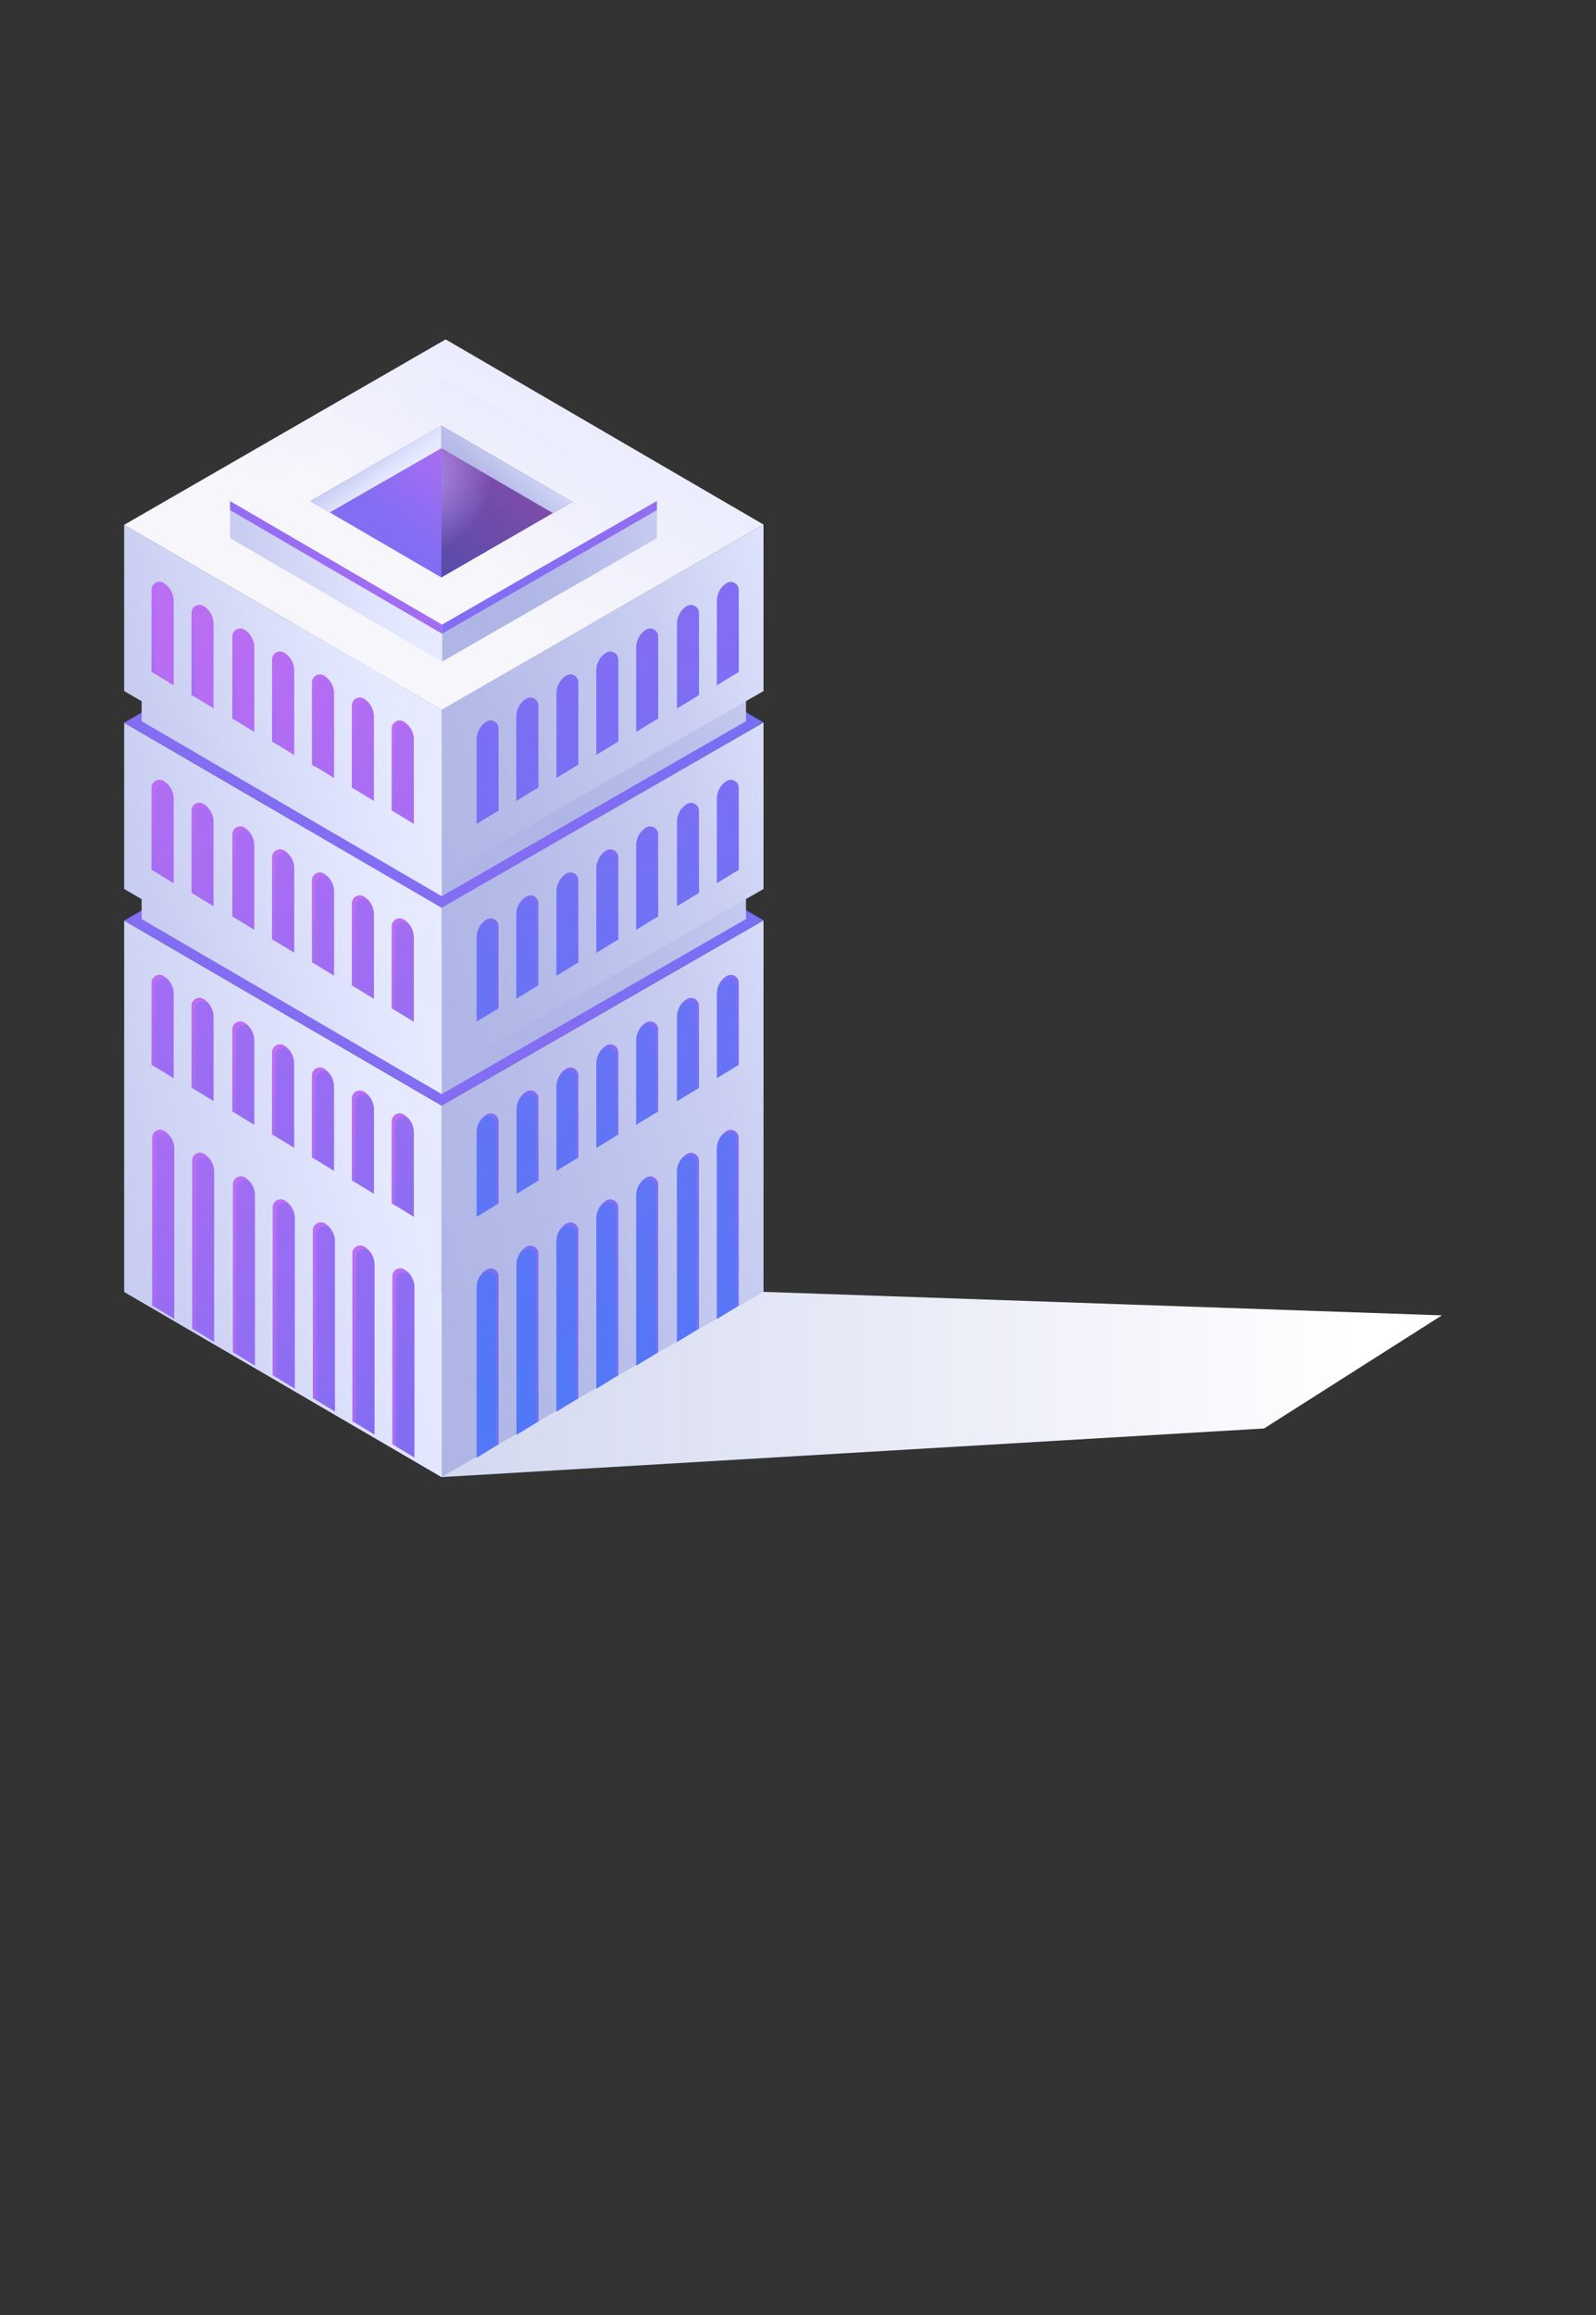 <?xml version="1.0" encoding="UTF-8"?> <svg xmlns="http://www.w3.org/2000/svg" xmlns:xlink="http://www.w3.org/1999/xlink" viewBox="0 0 290.66 421.48"><rect x="0" y="0" width="290.66" height="421.48" fill="#333333" stroke="none"/> <defs> <style>.cls-1{isolation:isolate;}.cls-2,.cls-23{mix-blend-mode:multiply;}.cls-2{fill:url(#linear-gradient);}.cls-3{fill:url(#linear-gradient-2);}.cls-4{fill:url(#linear-gradient-3);}.cls-5{fill:url(#linear-gradient-4);}.cls-6{fill:url(#linear-gradient-5);}.cls-7{fill:url(#linear-gradient-6);}.cls-8{fill:url(#linear-gradient-7);}.cls-9{fill:url(#linear-gradient-8);}.cls-10{fill:url(#linear-gradient-9);}.cls-11{fill:url(#linear-gradient-10);}.cls-12{fill:url(#linear-gradient-11);}.cls-13{fill:url(#linear-gradient-12);}.cls-14{fill:url(#linear-gradient-13);}.cls-15{fill:url(#linear-gradient-14);}.cls-16{fill:url(#linear-gradient-15);}.cls-17{fill:url(#linear-gradient-16);}.cls-18{fill:url(#linear-gradient-17);}.cls-19{fill:url(#linear-gradient-18);}.cls-20{fill:url(#linear-gradient-19);}.cls-21{fill:url(#linear-gradient-20);}.cls-22{fill:url(#linear-gradient-21);}.cls-24{fill:url(#linear-gradient-22);}.cls-25{fill:url(#linear-gradient-23);}.cls-26{fill:url(#linear-gradient-24);}.cls-27{fill:url(#linear-gradient-25);}.cls-28{fill:url(#linear-gradient-26);}.cls-29{fill:url(#linear-gradient-27);}.cls-30{fill:url(#linear-gradient-28);}.cls-31{fill:url(#linear-gradient-29);}.cls-32{fill:url(#linear-gradient-30);}.cls-33{fill:url(#linear-gradient-31);}.cls-34{fill:url(#linear-gradient-32);}.cls-35{fill:url(#linear-gradient-33);}.cls-36{fill:url(#linear-gradient-34);}.cls-37{fill:url(#linear-gradient-35);}.cls-38{fill:url(#linear-gradient-36);}.cls-39{fill:url(#linear-gradient-37);}.cls-40{fill:url(#linear-gradient-38);}.cls-41{fill:url(#linear-gradient-39);}.cls-42{fill:url(#linear-gradient-40);}.cls-43{fill:url(#linear-gradient-41);}.cls-44{fill:url(#linear-gradient-42);}.cls-45{fill:url(#linear-gradient-43);}.cls-46{fill:url(#linear-gradient-44);}.cls-47{fill:url(#linear-gradient-45);}.cls-48{fill:url(#linear-gradient-46);}.cls-49{fill:url(#linear-gradient-47);}.cls-50{fill:url(#linear-gradient-48);}.cls-51{fill:url(#linear-gradient-49);}.cls-52{fill:url(#linear-gradient-50);}.cls-53{fill:url(#linear-gradient-51);}.cls-54{fill:url(#linear-gradient-52);}.cls-55{fill:url(#linear-gradient-53);}.cls-56{fill:url(#linear-gradient-54);}.cls-57{fill:url(#linear-gradient-55);}.cls-58{fill:url(#linear-gradient-56);}.cls-59{fill:url(#linear-gradient-57);}.cls-60{fill:url(#linear-gradient-58);}.cls-61{fill:url(#linear-gradient-59);}.cls-62{fill:url(#linear-gradient-60);}.cls-63{fill:url(#linear-gradient-61);}.cls-64{fill:url(#linear-gradient-62);}.cls-65{fill:url(#linear-gradient-63);}.cls-66{fill:url(#linear-gradient-64);}.cls-67{fill:url(#linear-gradient-65);}.cls-68{fill:url(#linear-gradient-66);}.cls-69{fill:url(#linear-gradient-67);}.cls-70{fill:url(#linear-gradient-68);}.cls-71{fill:url(#linear-gradient-69);}.cls-72{fill:url(#linear-gradient-70);}.cls-73{fill:url(#linear-gradient-71);}.cls-74{fill:url(#linear-gradient-72);}.cls-75{fill:url(#linear-gradient-73);}.cls-76{fill:url(#linear-gradient-74);}.cls-77{fill:url(#linear-gradient-75);}.cls-78{fill:url(#linear-gradient-76);}.cls-79{fill:url(#linear-gradient-77);}.cls-80{fill:url(#linear-gradient-78);}.cls-81{fill:url(#linear-gradient-79);}.cls-82{fill:url(#linear-gradient-80);}.cls-83{fill:url(#linear-gradient-81);}.cls-84{fill:url(#linear-gradient-82);}.cls-85{fill:url(#linear-gradient-83);}.cls-86{fill:url(#linear-gradient-84);}.cls-87{opacity:0.3;mix-blend-mode:screen;fill:url(#radial-gradient);}.cls-88{fill:url(#linear-gradient-85);}.cls-89{fill:url(#linear-gradient-86);}</style> <linearGradient id="linear-gradient" x1="22.61" y1="252.05" x2="262.59" y2="252.05" gradientUnits="userSpaceOnUse"> <stop offset="0.04" stop-color="#c7cdeb"></stop> <stop offset="0.94" stop-color="#fff"></stop> </linearGradient> <linearGradient id="linear-gradient-2" x1="77.64" y1="227.84" x2="234.38" y2="180.91" gradientUnits="userSpaceOnUse"> <stop offset="0" stop-color="#afb6e5"></stop> <stop offset="0.14" stop-color="#b6bce8"></stop> <stop offset="0.35" stop-color="#c8cdf1"></stop> <stop offset="0.58" stop-color="#e5e9ff"></stop> <stop offset="0.95" stop-color="#f5f4fc"></stop> <stop offset="1" stop-color="#f7f6fb"></stop> </linearGradient> <linearGradient id="linear-gradient-3" x1="-48.28" y1="240.63" x2="155.76" y2="194.89" xlink:href="#linear-gradient-2"></linearGradient> <linearGradient id="linear-gradient-4" x1="141.49" y1="51.97" x2="76.23" y2="176.33" gradientUnits="userSpaceOnUse"> <stop offset="0.03" stop-color="#5277f7"></stop> <stop offset="0.75" stop-color="#7670f4"></stop> <stop offset="1" stop-color="#836df3"></stop> </linearGradient> <linearGradient id="linear-gradient-5" x1="95.92" y1="173.16" x2="224.87" y2="134.55" xlink:href="#linear-gradient-2"></linearGradient> <linearGradient id="linear-gradient-6" x1="-28.76" y1="187.88" x2="138.65" y2="150.35" xlink:href="#linear-gradient-2"></linearGradient> <linearGradient id="linear-gradient-7" x1="78.81" y1="172.8" x2="215.86" y2="131.76" xlink:href="#linear-gradient-2"></linearGradient> <linearGradient id="linear-gradient-8" x1="-35.52" y1="183.08" x2="142.43" y2="143.19" xlink:href="#linear-gradient-2"></linearGradient> <linearGradient id="linear-gradient-9" x1="141.49" y1="15.95" x2="76.23" y2="140.31" xlink:href="#linear-gradient-4"></linearGradient> <linearGradient id="linear-gradient-10" x1="107.61" y1="257.02" x2="128.26" y2="114.36" xlink:href="#linear-gradient-4"></linearGradient> <linearGradient id="linear-gradient-11" x1="67.77" y1="266.83" x2="19.35" y2="173.23" gradientUnits="userSpaceOnUse"> <stop offset="0.03" stop-color="#836df3"></stop> <stop offset="0.67" stop-color="#a76df3"></stop> <stop offset="1" stop-color="#bb6df3"></stop> </linearGradient> <linearGradient id="linear-gradient-12" x1="102.5" y1="256.28" x2="123.15" y2="113.62" xlink:href="#linear-gradient-4"></linearGradient> <linearGradient id="linear-gradient-13" x1="68.36" y1="256.72" x2="25.75" y2="112.77" xlink:href="#linear-gradient-11"></linearGradient> <linearGradient id="linear-gradient-14" x1="97.46" y1="255.55" x2="118.12" y2="112.89" xlink:href="#linear-gradient-4"></linearGradient> <linearGradient id="linear-gradient-15" x1="78.02" y1="253.86" x2="35.41" y2="109.91" xlink:href="#linear-gradient-11"></linearGradient> <linearGradient id="linear-gradient-16" x1="98.34" y1="136.41" x2="227.29" y2="97.8" xlink:href="#linear-gradient-2"></linearGradient> <linearGradient id="linear-gradient-17" x1="-28.76" y1="151.85" x2="138.65" y2="114.33" xlink:href="#linear-gradient-2"></linearGradient> <linearGradient id="linear-gradient-18" x1="72.56" y1="138.64" x2="209.61" y2="97.61" xlink:href="#linear-gradient-2"></linearGradient> <linearGradient id="linear-gradient-19" x1="-35.52" y1="147.05" x2="142.43" y2="107.16" xlink:href="#linear-gradient-2"></linearGradient> <linearGradient id="linear-gradient-20" x1="141.49" y1="-20.08" x2="76.23" y2="104.28" xlink:href="#linear-gradient-2"></linearGradient> <linearGradient id="linear-gradient-21" x1="92.35" y1="254.81" x2="113.01" y2="112.15" xlink:href="#linear-gradient-4"></linearGradient> <linearGradient id="linear-gradient-22" x1="90.45" y1="176.33" x2="97.16" y2="130.03" xlink:href="#linear-gradient-4"></linearGradient> <linearGradient id="linear-gradient-23" x1="92.07" y1="318.67" x2="105.13" y2="228.5" xlink:href="#linear-gradient-4"></linearGradient> <linearGradient id="linear-gradient-24" x1="97.72" y1="243.68" x2="104.42" y2="197.37" xlink:href="#linear-gradient-4"></linearGradient> <linearGradient id="linear-gradient-25" x1="97.72" y1="208.17" x2="104.42" y2="161.87" xlink:href="#linear-gradient-4"></linearGradient> <linearGradient id="linear-gradient-26" x1="99.34" y1="314.49" x2="112.39" y2="224.31" xlink:href="#linear-gradient-4"></linearGradient> <linearGradient id="linear-gradient-27" x1="97.72" y1="172.15" x2="104.42" y2="125.84" xlink:href="#linear-gradient-4"></linearGradient> <linearGradient id="linear-gradient-28" x1="83.19" y1="216.54" x2="89.89" y2="170.24" xlink:href="#linear-gradient-4"></linearGradient> <linearGradient id="linear-gradient-29" x1="83.19" y1="252.05" x2="89.89" y2="205.75" xlink:href="#linear-gradient-4"></linearGradient> <linearGradient id="linear-gradient-30" x1="90.45" y1="212.36" x2="97.16" y2="166.05" xlink:href="#linear-gradient-4"></linearGradient> <linearGradient id="linear-gradient-31" x1="104.98" y1="239.49" x2="111.68" y2="193.19" xlink:href="#linear-gradient-4"></linearGradient> <linearGradient id="linear-gradient-32" x1="77.54" y1="327.05" x2="90.6" y2="236.87" xlink:href="#linear-gradient-4"></linearGradient> <linearGradient id="linear-gradient-33" x1="84.81" y1="322.86" x2="97.86" y2="232.69" xlink:href="#linear-gradient-4"></linearGradient> <linearGradient id="linear-gradient-34" x1="90.45" y1="247.86" x2="97.16" y2="201.56" xlink:href="#linear-gradient-4"></linearGradient> <linearGradient id="linear-gradient-35" x1="83.19" y1="180.52" x2="89.89" y2="134.21" xlink:href="#linear-gradient-4"></linearGradient> <linearGradient id="linear-gradient-36" x1="119.67" y1="231.01" x2="126.37" y2="184.7" xlink:href="#linear-gradient-4"></linearGradient> <linearGradient id="linear-gradient-37" x1="121.29" y1="301.82" x2="134.34" y2="211.64" xlink:href="#linear-gradient-4"></linearGradient> <linearGradient id="linear-gradient-38" x1="119.67" y1="195.5" x2="126.37" y2="149.2" xlink:href="#linear-gradient-4"></linearGradient> <linearGradient id="linear-gradient-39" x1="119.67" y1="159.48" x2="126.37" y2="113.17" xlink:href="#linear-gradient-4"></linearGradient> <linearGradient id="linear-gradient-40" x1="126.93" y1="155.29" x2="133.64" y2="108.98" xlink:href="#linear-gradient-4"></linearGradient> <linearGradient id="linear-gradient-41" x1="126.93" y1="191.32" x2="133.64" y2="145.01" xlink:href="#linear-gradient-4"></linearGradient> <linearGradient id="linear-gradient-42" x1="126.93" y1="226.82" x2="133.64" y2="180.52" xlink:href="#linear-gradient-4"></linearGradient> <linearGradient id="linear-gradient-43" x1="112.24" y1="235.3" x2="118.95" y2="189" xlink:href="#linear-gradient-4"></linearGradient> <linearGradient id="linear-gradient-44" x1="106.6" y1="310.3" x2="119.66" y2="220.13" xlink:href="#linear-gradient-4"></linearGradient> <linearGradient id="linear-gradient-45" x1="104.98" y1="203.98" x2="111.68" y2="157.68" xlink:href="#linear-gradient-4"></linearGradient> <linearGradient id="linear-gradient-46" x1="114.02" y1="306" x2="127.08" y2="215.83" xlink:href="#linear-gradient-4"></linearGradient> <linearGradient id="linear-gradient-47" x1="104.98" y1="167.96" x2="111.68" y2="121.65" xlink:href="#linear-gradient-4"></linearGradient> <linearGradient id="linear-gradient-48" x1="112.24" y1="163.77" x2="118.95" y2="117.47" xlink:href="#linear-gradient-4"></linearGradient> <linearGradient id="linear-gradient-49" x1="112.24" y1="199.8" x2="118.95" y2="153.49" xlink:href="#linear-gradient-4"></linearGradient> <linearGradient id="linear-gradient-50" x1="87.82" y1="250.96" x2="45.22" y2="107.01" xlink:href="#linear-gradient-11"></linearGradient> <linearGradient id="linear-gradient-51" x1="54.17" y1="193.94" x2="41.94" y2="152.63" xlink:href="#linear-gradient-11"></linearGradient> <linearGradient id="linear-gradient-52" x1="54.17" y1="157.91" x2="41.94" y2="116.61" xlink:href="#linear-gradient-11"></linearGradient> <linearGradient id="linear-gradient-53" x1="61.43" y1="198.13" x2="49.21" y2="156.82" xlink:href="#linear-gradient-11"></linearGradient> <linearGradient id="linear-gradient-54" x1="39.48" y1="149.43" x2="27.26" y2="108.13" xlink:href="#linear-gradient-11"></linearGradient> <linearGradient id="linear-gradient-55" x1="39.48" y1="185.46" x2="27.26" y2="144.15" xlink:href="#linear-gradient-11"></linearGradient> <linearGradient id="linear-gradient-56" x1="46.75" y1="153.62" x2="34.52" y2="112.31" xlink:href="#linear-gradient-11"></linearGradient> <linearGradient id="linear-gradient-57" x1="46.75" y1="189.64" x2="34.52" y2="148.34" xlink:href="#linear-gradient-11"></linearGradient> <linearGradient id="linear-gradient-58" x1="83.23" y1="210.69" x2="71" y2="169.38" xlink:href="#linear-gradient-11"></linearGradient> <linearGradient id="linear-gradient-59" x1="75.96" y1="170.47" x2="63.74" y2="129.17" xlink:href="#linear-gradient-11"></linearGradient> <linearGradient id="linear-gradient-60" x1="83.23" y1="174.66" x2="71" y2="133.35" xlink:href="#linear-gradient-11"></linearGradient> <linearGradient id="linear-gradient-61" x1="68.7" y1="166.29" x2="56.47" y2="124.98" xlink:href="#linear-gradient-11"></linearGradient> <linearGradient id="linear-gradient-62" x1="68.7" y1="202.31" x2="56.47" y2="161.01" xlink:href="#linear-gradient-11"></linearGradient> <linearGradient id="linear-gradient-63" x1="75.96" y1="206.5" x2="63.74" y2="165.19" xlink:href="#linear-gradient-11"></linearGradient> <linearGradient id="linear-gradient-64" x1="61.43" y1="162.1" x2="49.21" y2="120.8" xlink:href="#linear-gradient-11"></linearGradient> <linearGradient id="linear-gradient-65" x1="61.43" y1="233.63" x2="49.21" y2="192.33" xlink:href="#linear-gradient-11"></linearGradient> <linearGradient id="linear-gradient-66" x1="75.96" y1="242.01" x2="63.74" y2="200.7" xlink:href="#linear-gradient-11"></linearGradient> <linearGradient id="linear-gradient-67" x1="85.89" y1="311.19" x2="62.16" y2="231.01" xlink:href="#linear-gradient-11"></linearGradient> <linearGradient id="linear-gradient-68" x1="78.62" y1="307" x2="54.89" y2="226.83" xlink:href="#linear-gradient-11"></linearGradient> <linearGradient id="linear-gradient-69" x1="93.15" y1="315.38" x2="69.42" y2="235.2" xlink:href="#linear-gradient-11"></linearGradient> <linearGradient id="linear-gradient-70" x1="83.23" y1="246.19" x2="71" y2="204.89" xlink:href="#linear-gradient-11"></linearGradient> <linearGradient id="linear-gradient-71" x1="68.7" y1="237.82" x2="56.47" y2="196.51" xlink:href="#linear-gradient-11"></linearGradient> <linearGradient id="linear-gradient-72" x1="64.1" y1="298.63" x2="40.37" y2="218.45" xlink:href="#linear-gradient-11"></linearGradient> <linearGradient id="linear-gradient-73" x1="46.75" y1="225.15" x2="34.52" y2="183.84" xlink:href="#linear-gradient-11"></linearGradient> <linearGradient id="linear-gradient-74" x1="49.41" y1="290.15" x2="25.68" y2="209.97" xlink:href="#linear-gradient-11"></linearGradient> <linearGradient id="linear-gradient-75" x1="71.36" y1="302.82" x2="47.63" y2="222.64" xlink:href="#linear-gradient-11"></linearGradient> <linearGradient id="linear-gradient-76" x1="56.67" y1="294.33" x2="32.94" y2="214.16" xlink:href="#linear-gradient-11"></linearGradient> <linearGradient id="linear-gradient-77" x1="54.17" y1="229.45" x2="41.94" y2="188.14" xlink:href="#linear-gradient-11"></linearGradient> <linearGradient id="linear-gradient-78" x1="39.48" y1="220.96" x2="27.26" y2="179.66" xlink:href="#linear-gradient-11"></linearGradient> <linearGradient id="linear-gradient-79" x1="93.65" y1="107.75" x2="178.05" y2="82.48" xlink:href="#linear-gradient-2"></linearGradient> <linearGradient id="linear-gradient-80" x1="7.7" y1="117.84" x2="117.09" y2="93.31" xlink:href="#linear-gradient-2"></linearGradient> <linearGradient id="linear-gradient-81" x1="93.85" y1="105.14" x2="175.56" y2="80.67" xlink:href="#linear-gradient-11"></linearGradient> <linearGradient id="linear-gradient-82" x1="9.44" y1="114.9" x2="115.27" y2="91.17" xlink:href="#linear-gradient-11"></linearGradient> <linearGradient id="linear-gradient-83" x1="121.27" y1="14.02" x2="77.7" y2="97.04" xlink:href="#linear-gradient-2"></linearGradient> <linearGradient id="linear-gradient-84" x1="74.47" y1="98.55" x2="89.53" y2="80.04" xlink:href="#linear-gradient-11"></linearGradient> <radialGradient id="radial-gradient" cx="75.28" cy="86.62" r="14.38" gradientUnits="userSpaceOnUse"> <stop offset="0" stop-color="#fff"></stop> <stop offset="1"></stop> </radialGradient> <linearGradient id="linear-gradient-85" x1="62.9" y1="77.02" x2="75.97" y2="94.29" xlink:href="#linear-gradient-2"></linearGradient> <linearGradient id="linear-gradient-86" x1="87.41" y1="89.78" x2="102.9" y2="72.84" xlink:href="#linear-gradient-2"></linearGradient> </defs> <title>2990 [преобразованный]</title> <g class="cls-1"> <g id="Layer_1" data-name="Layer 1"> <polygon class="cls-2" points="22.61 235.19 80.43 268.91 230.21 260.06 262.59 239.47 139.05 235.19 22.61 235.19"></polygon> <polygon class="cls-3" points="80.4 268.91 139.05 235.19 139.05 167.56 80.4 201.28 80.4 268.91"></polygon> <polygon class="cls-4" points="22.61 235.19 80.43 268.91 80.43 201.28 22.61 167.6 22.61 235.19"></polygon> <polygon class="cls-5" points="22.61 167.6 80.43 201.28 139.05 167.56 81.16 133.84 22.61 167.6"></polygon> <polygon class="cls-6" points="80.42 199.2 135.86 167.32 135.86 139.81 80.42 171.69 80.42 199.2"></polygon> <polygon class="cls-7" points="25.79 167.32 80.46 199.2 80.46 171.69 25.79 139.85 25.79 167.32"></polygon> <polygon class="cls-8" points="80.4 195.56 139.05 161.84 139.05 131.53 80.4 165.25 80.4 195.56"></polygon> <polygon class="cls-9" points="22.61 161.84 80.43 195.56 80.43 165.25 22.61 131.58 22.61 161.84"></polygon> <polygon class="cls-10" points="22.61 131.57 80.43 165.25 139.05 131.53 81.16 97.82 22.61 131.57"></polygon> <path class="cls-11" d="M88.61,231.16h0a3.79,3.79,0,0,0-1.81,3.23v31l4-2.45V232.38A1.43,1.43,0,0,0,88.61,231.16Zm31.23-15.53a1.43,1.43,0,0,0-2.17-1.22h0a3.79,3.79,0,0,0-1.81,3.23v31l4-2.45Zm-7.26,4.19a1.43,1.43,0,0,0-2.17-1.22h0a3.79,3.79,0,0,0-1.81,3.23v31l4-2.45ZM105.31,224a1.43,1.43,0,0,0-2.17-1.22h0a3.79,3.79,0,0,0-1.81,3.23v31l4-2.45Zm29.21-16.86a1.43,1.43,0,0,0-2.17-1.22h0a3.79,3.79,0,0,0-1.81,3.23v31l4-2.45Zm-7.26,4.19a1.43,1.43,0,0,0-2.17-1.22h0a3.79,3.79,0,0,0-1.81,3.23v31l4-2.45ZM98,228.19A1.43,1.43,0,0,0,95.87,227h0a3.79,3.79,0,0,0-1.81,3.23v31l4-2.45Z"></path> <path class="cls-12" d="M71.48,232.38v30.54l4,2.45v-31a3.79,3.79,0,0,0-1.81-3.23h0A1.43,1.43,0,0,0,71.48,232.38ZM42.43,246.17l4,2.45v-31a3.79,3.79,0,0,0-1.81-3.23h0a1.43,1.43,0,0,0-2.17,1.22Zm7.26,4.19,4,2.45v-31a3.79,3.79,0,0,0-1.81-3.23h0a1.43,1.43,0,0,0-2.17,1.22ZM57,254.54l4,2.45V226a3.79,3.79,0,0,0-1.81-3.23h0A1.43,1.43,0,0,0,57,224ZM27.74,237.68l4,2.45v-31a3.79,3.79,0,0,0-1.81-3.23h0a1.43,1.43,0,0,0-2.17,1.22ZM35,241.87l4,2.45v-31a3.79,3.79,0,0,0-1.81-3.23h0A1.43,1.43,0,0,0,35,211.33Zm29.21,16.86,4,2.45v-31A3.79,3.79,0,0,0,66.39,227h0a1.43,1.43,0,0,0-2.17,1.22Z"></path> <path class="cls-13" d="M88.61,202.94h0a3.79,3.79,0,0,0-1.81,3.23v15.37l4-2.45V204.15A1.43,1.43,0,0,0,88.61,202.94Zm31.23-15.53a1.43,1.43,0,0,0-2.17-1.22h0a3.79,3.79,0,0,0-1.81,3.23v15.37l4-2.45Zm-7.26,4.19a1.43,1.43,0,0,0-2.17-1.22h0a3.79,3.79,0,0,0-1.81,3.23V209l4-2.45Zm-7.26,4.19a1.43,1.43,0,0,0-2.17-1.22h0a3.79,3.79,0,0,0-1.81,3.23v15.37l4-2.45Zm29.21-16.86a1.43,1.43,0,0,0-2.17-1.22h0a3.79,3.79,0,0,0-1.81,3.23V196.3l4-2.45Zm-7.26,4.19a1.43,1.43,0,0,0-2.17-1.22h0a3.79,3.79,0,0,0-1.81,3.23v15.37l4-2.45ZM98,200a1.43,1.43,0,0,0-2.17-1.22h0A3.79,3.79,0,0,0,94.07,202v15.37l4-2.45Z"></path> <path class="cls-14" d="M71.37,204.15v14.93l4,2.45V206.16a3.79,3.79,0,0,0-1.81-3.23h0A1.43,1.43,0,0,0,71.37,204.15Zm-29.06-1.82,4,2.45V189.42a3.79,3.79,0,0,0-1.81-3.23h0a1.43,1.43,0,0,0-2.17,1.22Zm7.26,4.19,4,2.45V193.6a3.79,3.79,0,0,0-1.81-3.23h0a1.43,1.43,0,0,0-2.17,1.22Zm7.26,4.19,4,2.45V197.79A3.79,3.79,0,0,0,59,194.56h0a1.43,1.43,0,0,0-2.17,1.22ZM27.63,193.85l4,2.45V180.94a3.79,3.79,0,0,0-1.81-3.23h0a1.43,1.43,0,0,0-2.17,1.22ZM34.89,198l4,2.45V185.12a3.79,3.79,0,0,0-1.81-3.23h0a1.43,1.43,0,0,0-2.17,1.22ZM64.11,214.9l4,2.45V202a3.79,3.79,0,0,0-1.81-3.23h0A1.43,1.43,0,0,0,64.11,200Z"></path> <path class="cls-15" d="M88.61,167.43h0a3.79,3.79,0,0,0-1.81,3.23V186l4-2.45V168.65A1.43,1.43,0,0,0,88.61,167.43Zm31.23-15.53a1.43,1.43,0,0,0-2.17-1.22h0a3.79,3.79,0,0,0-1.81,3.23v15.37l4-2.45Zm-7.26,4.19a1.43,1.43,0,0,0-2.17-1.22h0a3.79,3.79,0,0,0-1.81,3.23v15.37l4-2.45Zm-7.26,4.19a1.43,1.43,0,0,0-2.17-1.22h0a3.79,3.79,0,0,0-1.81,3.23v15.37l4-2.45Zm29.21-16.86a1.43,1.43,0,0,0-2.17-1.22h0a3.79,3.79,0,0,0-1.81,3.23V160.8l4-2.45Zm-7.26,4.19a1.43,1.43,0,0,0-2.17-1.22h0a3.79,3.79,0,0,0-1.81,3.23V165l4-2.45ZM98,164.46a1.43,1.43,0,0,0-2.17-1.22h0a3.79,3.79,0,0,0-1.81,3.23v15.37l4-2.45Z"></path> <path class="cls-16" d="M71.37,168.65v14.93l4,2.45V170.66a3.79,3.79,0,0,0-1.81-3.23h0A1.43,1.43,0,0,0,71.37,168.65Zm-29.06-1.82,4,2.45V153.91a3.79,3.79,0,0,0-1.81-3.23h0a1.43,1.43,0,0,0-2.17,1.22ZM49.58,171l4,2.45V158.1a3.79,3.79,0,0,0-1.81-3.23h0a1.43,1.43,0,0,0-2.17,1.22Zm7.26,4.19,4,2.45V162.29A3.79,3.79,0,0,0,59,159.06h0a1.43,1.43,0,0,0-2.17,1.22ZM27.63,158.35l4,2.45V145.43a3.79,3.79,0,0,0-1.81-3.23h0a1.43,1.43,0,0,0-2.17,1.22Zm7.26,4.19,4,2.45V149.62a3.79,3.79,0,0,0-1.81-3.23h0a1.43,1.43,0,0,0-2.17,1.22Zm29.21,16.86,4,2.45V166.47a3.79,3.79,0,0,0-1.81-3.23h0a1.43,1.43,0,0,0-2.17,1.22Z"></path> <polygon class="cls-17" points="80.42 163.17 135.86 131.3 135.86 103.78 80.42 135.66 80.42 163.17"></polygon> <polygon class="cls-18" points="25.79 131.3 80.46 163.17 80.46 135.66 25.79 103.83 25.79 131.3"></polygon> <polygon class="cls-19" points="80.4 159.53 139.05 125.81 139.05 95.5 80.4 129.22 80.4 159.53"></polygon> <polygon class="cls-20" points="22.61 125.81 80.43 159.53 80.43 129.22 22.61 95.55 22.61 125.81"></polygon> <polygon class="cls-21" points="22.61 95.55 80.43 129.22 139.05 95.5 81.16 61.79 22.61 95.55"></polygon> <path class="cls-22" d="M88.61,131.4h0a3.79,3.79,0,0,0-1.81,3.23V150l4-2.45V132.62A1.43,1.43,0,0,0,88.61,131.4Zm31.23-15.53a1.43,1.43,0,0,0-2.17-1.22h0a3.79,3.79,0,0,0-1.81,3.23v15.37l4-2.45Zm-7.26,4.19a1.43,1.43,0,0,0-2.17-1.22h0a3.79,3.79,0,0,0-1.81,3.23v15.37l4-2.45Zm-7.26,4.19a1.43,1.43,0,0,0-2.17-1.22h0a3.79,3.79,0,0,0-1.81,3.23v15.37l4-2.45Zm29.21-16.86a1.43,1.43,0,0,0-2.17-1.22h0a3.79,3.79,0,0,0-1.81,3.23v15.37l4-2.45Zm-7.26,4.19a1.43,1.43,0,0,0-2.17-1.22h0a3.79,3.79,0,0,0-1.81,3.23V129l4-2.45ZM98,128.44a1.43,1.43,0,0,0-2.17-1.22h0a3.79,3.79,0,0,0-1.81,3.23v15.37l4-2.45Z"></path> <g class="cls-23"> <path class="cls-24" d="M95.87,127.22a3.78,3.78,0,0,0-1.34,1.42,3.74,3.74,0,0,1,.94-.86A1.43,1.43,0,0,1,97.65,129v14.61l.4-.25V128.44A1.43,1.43,0,0,0,95.87,127.22Z"></path> <path class="cls-25" d="M103.14,222.79a3.78,3.78,0,0,0-1.34,1.42,3.75,3.75,0,0,1,.94-.86,1.43,1.43,0,0,1,2.17,1.22v30.22l.4-.25V224A1.43,1.43,0,0,0,103.14,222.79Z"></path> <path class="cls-26" d="M103.14,194.56h0A3.78,3.78,0,0,0,101.8,196a3.75,3.75,0,0,1,.94-.86h0a1.43,1.43,0,0,1,2.17,1.22V211l.4-.25V195.78A1.43,1.43,0,0,0,103.14,194.56Z"></path> <path class="cls-27" d="M103.14,159.06a3.78,3.78,0,0,0-1.34,1.42,3.75,3.75,0,0,1,.94-.86,1.43,1.43,0,0,1,2.17,1.22v14.61l.4-.25V160.27A1.43,1.43,0,0,0,103.14,159.06Z"></path> <path class="cls-28" d="M110.4,218.6a3.78,3.78,0,0,0-1.34,1.42,3.75,3.75,0,0,1,.94-.86,1.43,1.43,0,0,1,2.18,1.22V250.6l.4-.25V219.82A1.43,1.43,0,0,0,110.4,218.6Z"></path> <path class="cls-29" d="M103.14,123a3.78,3.78,0,0,0-1.34,1.42,3.75,3.75,0,0,1,.94-.86,1.43,1.43,0,0,1,2.17,1.22v14.61l.4-.25V124.25A1.43,1.43,0,0,0,103.14,123Z"></path> <path class="cls-30" d="M88.61,167.43a3.78,3.78,0,0,0-1.34,1.42,3.75,3.75,0,0,1,.94-.86,1.43,1.43,0,0,1,2.17,1.22v14.61l.4-.25V168.65A1.43,1.43,0,0,0,88.61,167.43Z"></path> <path class="cls-31" d="M88.61,202.94a3.78,3.78,0,0,0-1.34,1.42,3.75,3.75,0,0,1,.94-.86,1.43,1.43,0,0,1,2.17,1.22v14.61l.4-.25V204.15A1.43,1.43,0,0,0,88.61,202.94Z"></path> <path class="cls-32" d="M95.87,163.24a3.78,3.78,0,0,0-1.34,1.42,3.74,3.74,0,0,1,.94-.86A1.43,1.43,0,0,1,97.65,165v14.61l.4-.25V164.46A1.43,1.43,0,0,0,95.87,163.24Z"></path> <path class="cls-33" d="M110.4,190.38a3.78,3.78,0,0,0-1.34,1.42,3.75,3.75,0,0,1,.94-.86,1.43,1.43,0,0,1,2.18,1.22v14.61l.4-.25V191.59A1.43,1.43,0,0,0,110.4,190.38Z"></path> <path class="cls-34" d="M88.61,231.16h0a3.78,3.78,0,0,0-1.34,1.42,3.75,3.75,0,0,1,.94-.86h0a1.43,1.43,0,0,1,2.17,1.22v30.22l.4-.25V232.38A1.43,1.43,0,0,0,88.61,231.16Z"></path> <path class="cls-35" d="M95.87,227a3.78,3.78,0,0,0-1.34,1.42,3.74,3.74,0,0,1,.94-.86,1.43,1.43,0,0,1,2.18,1.22V259l.4-.25V228.19A1.43,1.43,0,0,0,95.87,227Z"></path> <path class="cls-36" d="M95.87,198.75a3.78,3.78,0,0,0-1.34,1.42,3.74,3.74,0,0,1,.94-.86,1.43,1.43,0,0,1,2.18,1.22v14.61l.4-.25V200A1.43,1.43,0,0,0,95.87,198.75Z"></path> <path class="cls-37" d="M88.61,131.4a3.78,3.78,0,0,0-1.34,1.42,3.75,3.75,0,0,1,.94-.86,1.43,1.43,0,0,1,2.17,1.22V147.8l.4-.25V132.62A1.43,1.43,0,0,0,88.61,131.4Z"></path> <path class="cls-38" d="M125.09,181.89a3.78,3.78,0,0,0-1.34,1.42,3.75,3.75,0,0,1,.94-.86,1.43,1.43,0,0,1,2.17,1.22v14.61l.4-.25V183.11A1.43,1.43,0,0,0,125.09,181.89Z"></path> <path class="cls-39" d="M132.35,205.93a3.78,3.78,0,0,0-1.34,1.42,3.74,3.74,0,0,1,.94-.86,1.43,1.43,0,0,1,2.17,1.22v30.22l.4-.25V207.15A1.43,1.43,0,0,0,132.35,205.93Z"></path> <path class="cls-40" d="M125.09,146.39a3.78,3.78,0,0,0-1.34,1.42,3.75,3.75,0,0,1,.94-.86,1.43,1.43,0,0,1,2.17,1.22v14.61l.4-.25V147.61A1.43,1.43,0,0,0,125.09,146.39Z"></path> <path class="cls-41" d="M125.09,110.36a3.78,3.78,0,0,0-1.34,1.42,3.75,3.75,0,0,1,.94-.86,1.43,1.43,0,0,1,2.17,1.22v14.61l.4-.25V111.58A1.43,1.43,0,0,0,125.09,110.36Z"></path> <path class="cls-42" d="M132.35,106.18A3.78,3.78,0,0,0,131,107.6a3.74,3.74,0,0,1,.94-.86,1.43,1.43,0,0,1,2.17,1.22v14.61l.4-.25V107.39A1.43,1.43,0,0,0,132.35,106.18Z"></path> <path class="cls-43" d="M132.35,142.2a3.78,3.78,0,0,0-1.34,1.42,3.74,3.74,0,0,1,.94-.86,1.43,1.43,0,0,1,2.17,1.22V158.6l.4-.25V143.42A1.43,1.43,0,0,0,132.35,142.2Z"></path> <path class="cls-44" d="M132.35,177.71a3.78,3.78,0,0,0-1.34,1.42,3.74,3.74,0,0,1,.94-.86,1.43,1.43,0,0,1,2.17,1.22V194.1l.4-.25V178.92A1.43,1.43,0,0,0,132.35,177.71Z"></path> <path class="cls-45" d="M117.67,186.19a3.78,3.78,0,0,0-1.34,1.42,3.75,3.75,0,0,1,.94-.86,1.43,1.43,0,0,1,2.17,1.22v14.61l.4-.25V187.41A1.43,1.43,0,0,0,117.67,186.19Z"></path> <path class="cls-46" d="M117.67,214.41a3.78,3.78,0,0,0-1.34,1.42,3.75,3.75,0,0,1,.94-.86,1.43,1.43,0,0,1,2.17,1.22v30.22l.4-.25V215.63A1.43,1.43,0,0,0,117.67,214.41Z"></path> <path class="cls-47" d="M110.4,154.87a3.78,3.78,0,0,0-1.34,1.42,3.75,3.75,0,0,1,.94-.86,1.43,1.43,0,0,1,2.18,1.22v14.61l.4-.25V156.09A1.43,1.43,0,0,0,110.4,154.87Z"></path> <path class="cls-48" d="M125.09,210.12a3.78,3.78,0,0,0-1.34,1.42,3.75,3.75,0,0,1,.94-.86,1.43,1.43,0,0,1,2.17,1.22v30.22l.4-.25V211.33A1.43,1.43,0,0,0,125.09,210.12Z"></path> <path class="cls-49" d="M110.4,118.85a3.78,3.78,0,0,0-1.34,1.42,3.75,3.75,0,0,1,.94-.86,1.43,1.43,0,0,1,2.18,1.22v14.61l.4-.25V120.06A1.43,1.43,0,0,0,110.4,118.85Z"></path> <path class="cls-50" d="M117.67,114.66a3.78,3.78,0,0,0-1.34,1.42,3.75,3.75,0,0,1,.94-.86,1.43,1.43,0,0,1,2.17,1.22v14.61l.4-.25V115.88A1.43,1.43,0,0,0,117.67,114.66Z"></path> <path class="cls-51" d="M117.67,150.68a3.78,3.78,0,0,0-1.34,1.42,3.75,3.75,0,0,1,.94-.86,1.43,1.43,0,0,1,2.17,1.22v14.61l.4-.25V151.9A1.43,1.43,0,0,0,117.67,150.68Z"></path> </g> <path class="cls-52" d="M71.37,132.62v14.93l4,2.45V134.63a3.79,3.79,0,0,0-1.81-3.23h0A1.43,1.43,0,0,0,71.37,132.62Zm-29.06-1.82,4,2.45V117.89a3.79,3.79,0,0,0-1.81-3.23h0a1.43,1.43,0,0,0-2.17,1.22ZM49.58,135l4,2.45V122.07a3.79,3.79,0,0,0-1.81-3.23h0a1.43,1.43,0,0,0-2.17,1.22Zm7.26,4.19,4,2.45V126.26A3.79,3.79,0,0,0,59,123h0a1.43,1.43,0,0,0-2.17,1.22ZM27.63,122.32l4,2.45V109.4a3.79,3.79,0,0,0-1.81-3.23h0a1.43,1.43,0,0,0-2.17,1.22Zm7.26,4.19,4,2.45V113.59a3.79,3.79,0,0,0-1.81-3.23h0a1.43,1.43,0,0,0-2.17,1.22Zm29.21,16.86,4,2.45V130.45a3.79,3.79,0,0,0-1.81-3.23h0a1.43,1.43,0,0,0-2.17,1.22Z"></path> <g class="cls-23"> <path class="cls-53" d="M43,152.55a1.43,1.43,0,0,1,2.17-1.22,3.71,3.71,0,0,1,.34.27,3.74,3.74,0,0,0-1-.92,1.43,1.43,0,0,0-2.17,1.22v14.93l.65.4Z"></path> <path class="cls-54" d="M43,116.52a1.43,1.43,0,0,1,2.17-1.22,3.68,3.68,0,0,1,.34.27,3.74,3.74,0,0,0-1-.92,1.43,1.43,0,0,0-2.17,1.22v14.93l.65.4Z"></path> <path class="cls-55" d="M50.22,156.73a1.43,1.43,0,0,1,2.18-1.22,3.71,3.71,0,0,1,.34.27,3.74,3.74,0,0,0-1-.92,1.43,1.43,0,0,0-2.18,1.22V171l.65.4Z"></path> <path class="cls-56" d="M28.27,108a1.43,1.43,0,0,1,2.18-1.22,3.71,3.71,0,0,1,.34.27,3.74,3.74,0,0,0-1-.92,1.43,1.43,0,0,0-2.18,1.22v14.93l.65.4Z"></path> <path class="cls-57" d="M28.27,144.06a1.43,1.43,0,0,1,2.18-1.22,3.69,3.69,0,0,1,.34.27,3.74,3.74,0,0,0-1-.92,1.43,1.43,0,0,0-2.18,1.22v14.93l.65.4Z"></path> <path class="cls-58" d="M35.54,112.23A1.43,1.43,0,0,1,37.71,111a3.71,3.71,0,0,1,.34.27,3.74,3.74,0,0,0-1-.92,1.43,1.43,0,0,0-2.17,1.22v14.93l.65.4Z"></path> <path class="cls-59" d="M35.54,148.25A1.43,1.43,0,0,1,37.71,147a3.68,3.68,0,0,1,.34.27,3.74,3.74,0,0,0-1-.92,1.43,1.43,0,0,0-2.17,1.22v14.93l.65.4Z"></path> <path class="cls-60" d="M72,169.29a1.43,1.43,0,0,1,2.17-1.22,3.7,3.7,0,0,1,.34.27,3.74,3.74,0,0,0-1-.92,1.43,1.43,0,0,0-2.17,1.22v14.93l.65.4Z"></path> <path class="cls-61" d="M64.75,129.08a1.43,1.43,0,0,1,2.17-1.22,3.69,3.69,0,0,1,.34.27,3.74,3.74,0,0,0-1-.92,1.43,1.43,0,0,0-2.17,1.22v14.93l.65.4Z"></path> <path class="cls-62" d="M72,133.27a1.43,1.43,0,0,1,2.17-1.22,3.72,3.72,0,0,1,.34.27,3.74,3.74,0,0,0-1-.92,1.43,1.43,0,0,0-2.17,1.22v14.93l.65.4Z"></path> <path class="cls-63" d="M57.49,124.89a1.43,1.43,0,0,1,2.17-1.22A3.72,3.72,0,0,1,60,124a3.74,3.74,0,0,0-1-.92,1.43,1.43,0,0,0-2.17,1.22v14.93l.65.4Z"></path> <path class="cls-64" d="M57.49,160.92a1.43,1.43,0,0,1,2.17-1.22A3.72,3.72,0,0,1,60,160a3.74,3.74,0,0,0-1-.92,1.43,1.43,0,0,0-2.17,1.22V175.2l.65.4Z"></path> <path class="cls-65" d="M64.75,165.11a1.43,1.43,0,0,1,2.17-1.22,3.71,3.71,0,0,1,.34.27,3.74,3.74,0,0,0-1-.92,1.43,1.43,0,0,0-2.17,1.22v14.93l.65.4Z"></path> <path class="cls-66" d="M50.22,120.71a1.43,1.43,0,0,1,2.18-1.22,3.69,3.69,0,0,1,.34.27,3.74,3.74,0,0,0-1-.92,1.43,1.43,0,0,0-2.18,1.22V135l.65.4Z"></path> <path class="cls-67" d="M50.22,192.24A1.43,1.43,0,0,1,52.4,191a3.69,3.69,0,0,1,.34.27,3.74,3.74,0,0,0-1-.92,1.43,1.43,0,0,0-2.18,1.22v14.93l.65.4Z"></path> <path class="cls-68" d="M64.75,200.61a1.43,1.43,0,0,1,2.17-1.22,3.69,3.69,0,0,1,.34.27,3.74,3.74,0,0,0-1-.92A1.43,1.43,0,0,0,64.11,200V214.9l.65.4Z"></path> <path class="cls-69" d="M64.86,228.84A1.43,1.43,0,0,1,67,227.62a3.7,3.7,0,0,1,.34.27,3.74,3.74,0,0,0-1-.92,1.43,1.43,0,0,0-2.17,1.22v30.54l.65.4Z"></path> <path class="cls-70" d="M57.6,224.65a1.43,1.43,0,0,1,2.17-1.22,3.71,3.71,0,0,1,.34.27,3.73,3.73,0,0,0-1-.92A1.43,1.43,0,0,0,57,224v30.54l.65.4Z"></path> <path class="cls-71" d="M72.13,233a1.43,1.43,0,0,1,2.17-1.22h0a3.69,3.69,0,0,1,.34.27,3.74,3.74,0,0,0-1-.92h0a1.43,1.43,0,0,0-2.17,1.22v30.54l.65.4Z"></path> <path class="cls-72" d="M72,204.8a1.43,1.43,0,0,1,2.17-1.22,3.72,3.72,0,0,1,.34.27,3.74,3.74,0,0,0-1-.92,1.43,1.43,0,0,0-2.17,1.22v14.93l.65.4Z"></path> <path class="cls-73" d="M57.49,196.43a1.43,1.43,0,0,1,2.17-1.22h0a3.63,3.63,0,0,1,.34.27,3.74,3.74,0,0,0-1-.92h0a1.43,1.43,0,0,0-2.17,1.22v14.93l.65.4Z"></path> <path class="cls-74" d="M43.07,216.28a1.43,1.43,0,0,1,2.18-1.22,3.71,3.71,0,0,1,.34.27,3.74,3.74,0,0,0-1-.92,1.43,1.43,0,0,0-2.18,1.22v30.54l.65.4Z"></path> <path class="cls-75" d="M35.54,183.76a1.43,1.43,0,0,1,2.17-1.22,3.68,3.68,0,0,1,.34.27,3.74,3.74,0,0,0-1-.92,1.43,1.43,0,0,0-2.17,1.22V198l.65.4Z"></path> <path class="cls-76" d="M28.38,207.79a1.43,1.43,0,0,1,2.17-1.22,3.71,3.71,0,0,1,.34.27,3.74,3.74,0,0,0-1-.92,1.43,1.43,0,0,0-2.17,1.22v30.54l.65.4Z"></path> <path class="cls-77" d="M50.33,220.46a1.43,1.43,0,0,1,2.17-1.22,3.68,3.68,0,0,1,.34.27,3.73,3.73,0,0,0-1-.92,1.43,1.43,0,0,0-2.17,1.22v30.54l.65.4Z"></path> <path class="cls-78" d="M35.65,212a1.43,1.43,0,0,1,2.17-1.22,3.7,3.7,0,0,1,.34.27,3.73,3.73,0,0,0-1-.92A1.43,1.43,0,0,0,35,211.33v30.54l.65.4Z"></path> <path class="cls-79" d="M43,188.05a1.43,1.43,0,0,1,2.17-1.22,3.71,3.71,0,0,1,.34.27,3.74,3.74,0,0,0-1-.92,1.43,1.43,0,0,0-2.17,1.22v14.93l.65.4Z"></path> <path class="cls-80" d="M28.27,179.57a1.43,1.43,0,0,1,2.18-1.22,3.69,3.69,0,0,1,.34.27,3.73,3.73,0,0,0-1-.92,1.43,1.43,0,0,0-2.18,1.22v14.93l.65.4Z"></path> </g> <polygon class="cls-81" points="80.49 113.7 80.49 120.47 119.64 97.96 119.64 91.18 80.49 113.7"></polygon> <polygon class="cls-82" points="80.51 113.7 80.51 120.47 41.9 97.96 41.9 91.21 80.51 113.7"></polygon> <polygon class="cls-83" points="80.49 113.7 80.49 115.37 119.64 92.86 119.64 91.18 80.49 113.7"></polygon> <polygon class="cls-84" points="80.51 113.7 80.51 115.37 41.9 92.87 41.9 91.21 80.51 113.7"></polygon> <polygon class="cls-85" points="41.9 91.21 80.51 113.7 119.64 91.18 80.99 68.68 41.9 91.21"></polygon> <polygon class="cls-86" points="104.22 91.37 80.38 77.48 56.51 91.23 80.38 105.13 104.22 91.37"></polygon> <polygon class="cls-87" points="104.22 91.37 80.38 77.48 80.38 105.13 104.22 91.37"></polygon> <polygon class="cls-88" points="80.4 81.59 80.4 77.49 80.38 77.48 56.51 91.23 60.06 93.29 80.4 81.59"></polygon> <polygon class="cls-89" points="80.38 81.59 100.68 93.41 104.22 91.37 80.38 77.48 80.38 81.59"></polygon> </g> </g> </svg> 